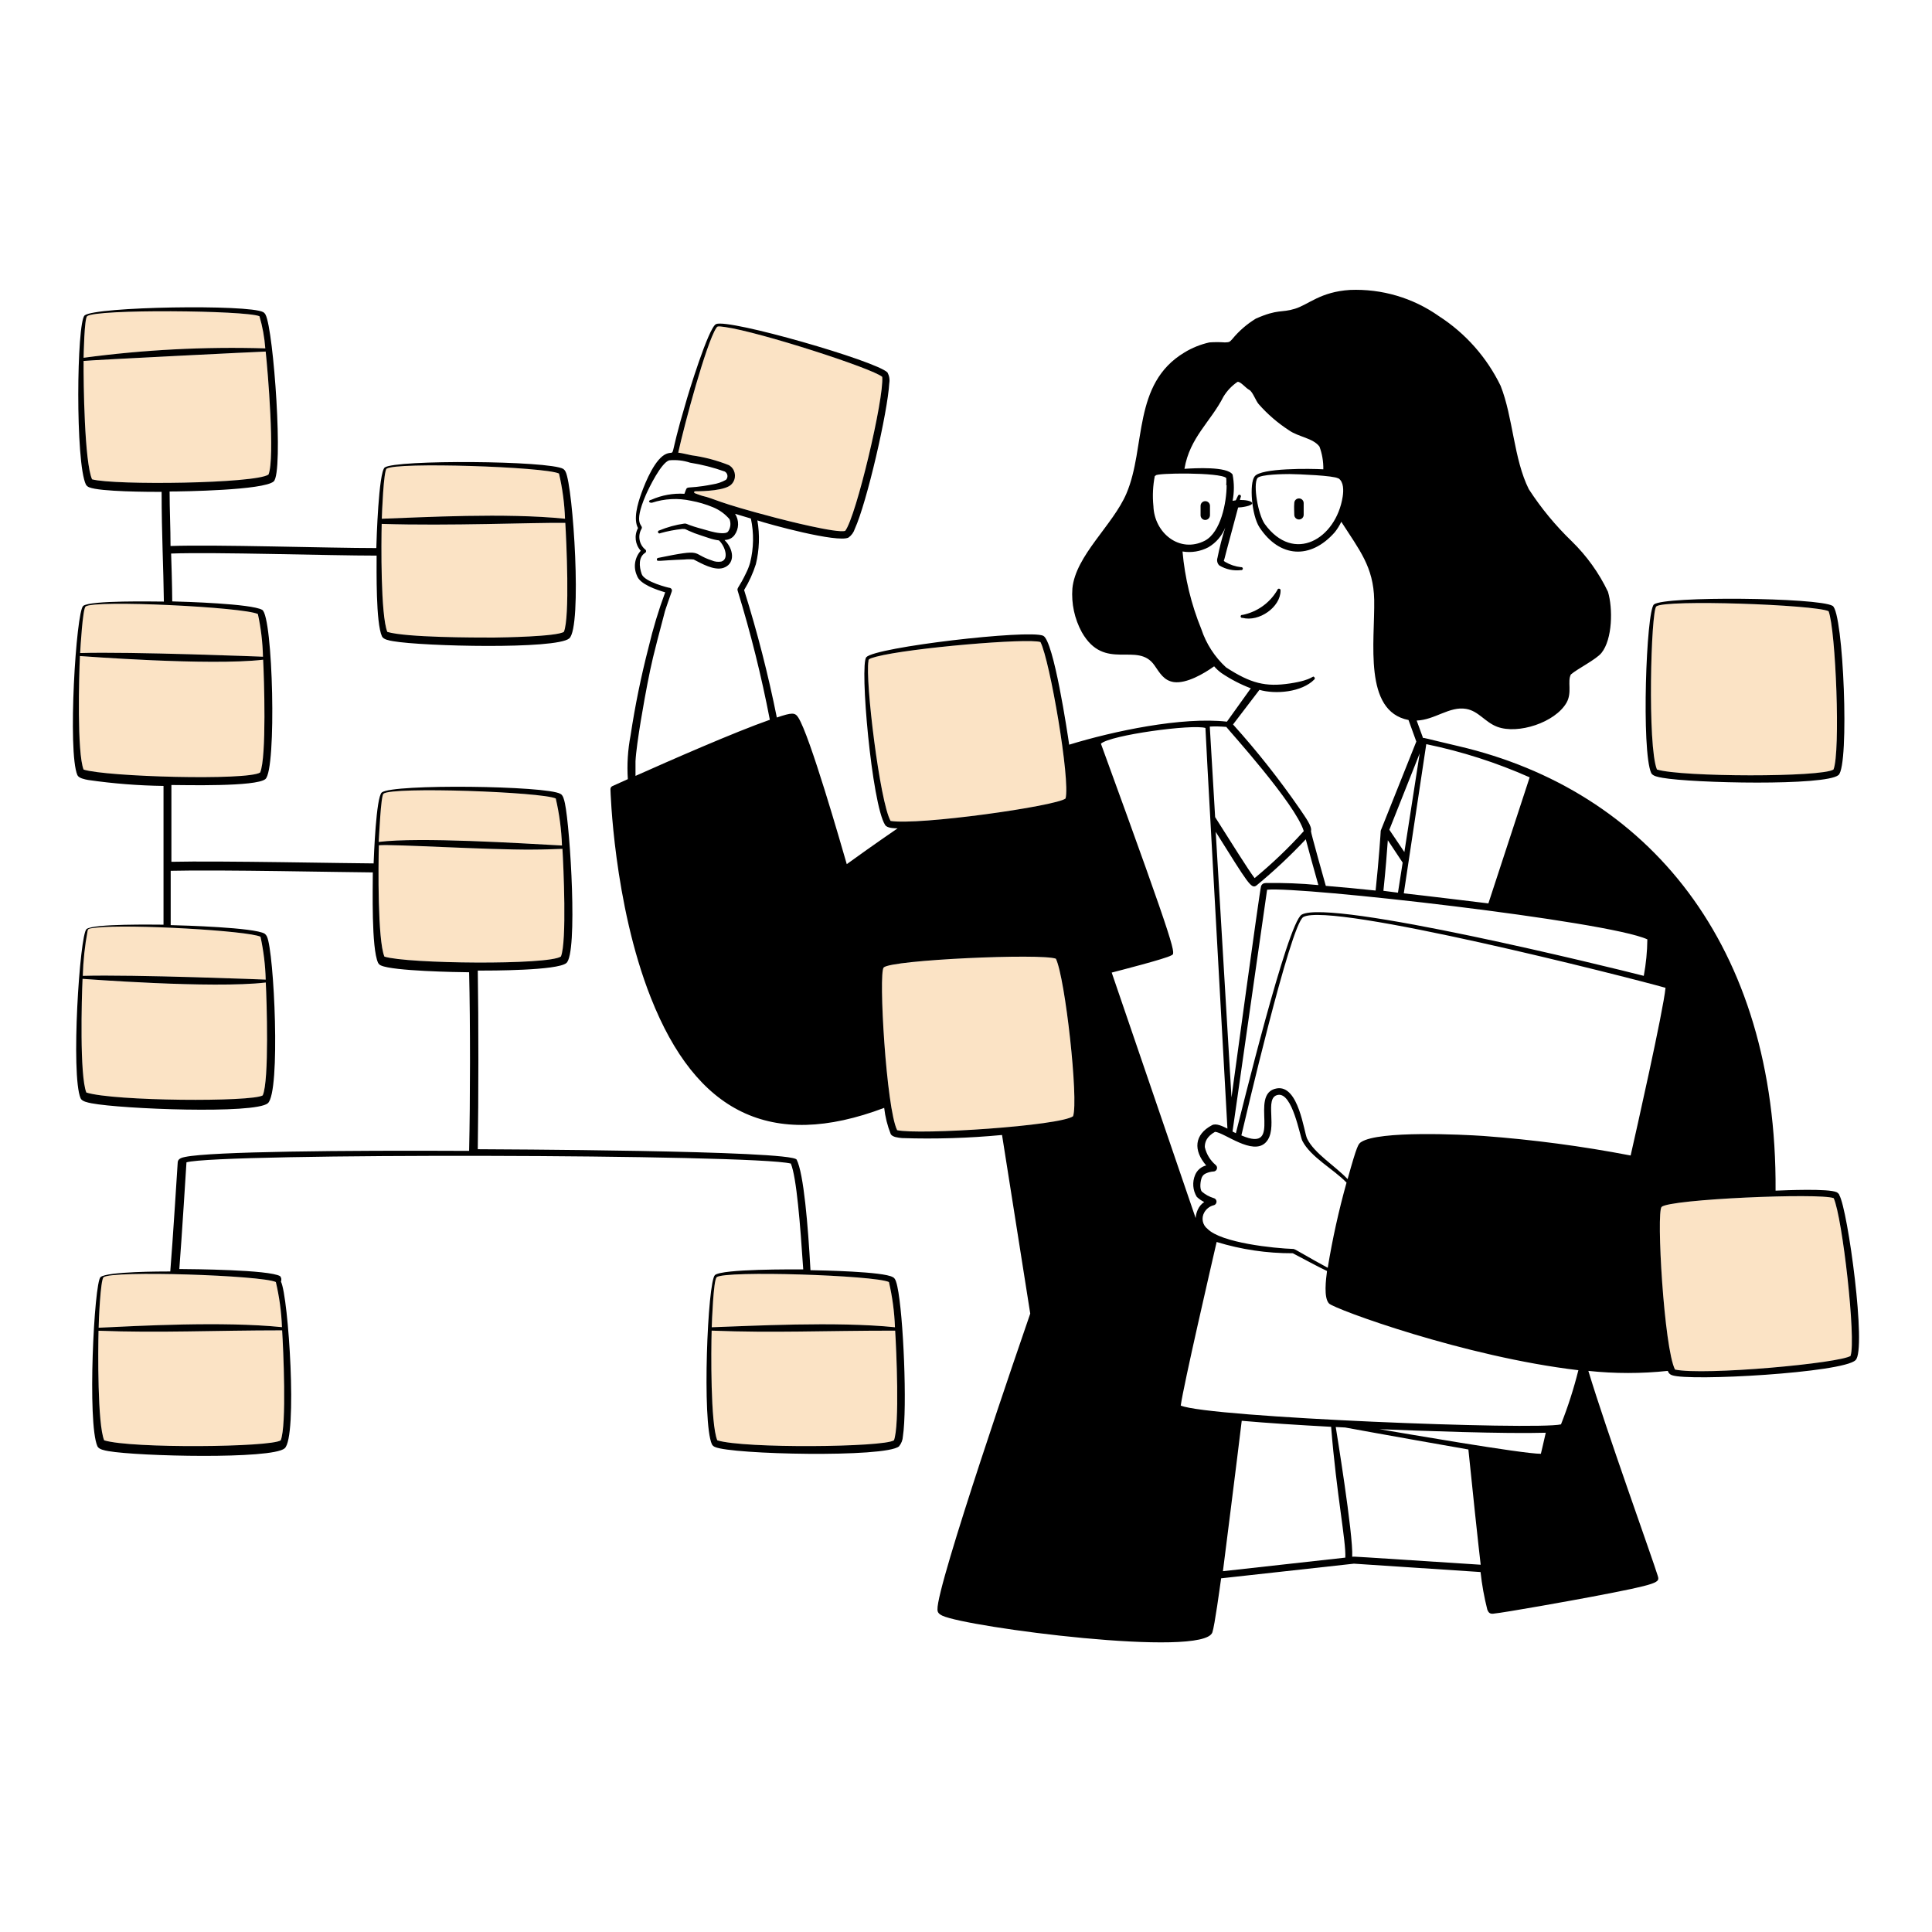 <svg xmlns="http://www.w3.org/2000/svg" id="_1._Estructura_de_tu_dominio" width="600" height="600" viewBox="0 0 600 600"><defs><style>.cls-1{fill:#fbe3c5;}.cls-1,.cls-2{stroke-width:0px;}.cls-2{fill:#000;}</style></defs><path class="cls-1" d="M32.15,396.66c-.96.79-1.52,13.84-1.52,15.68,12.2-.55,38.36-2.04,56.93-.18-.18-4.72-.82-9.41-1.9-14.01h0c-4.32-2.1-50.88-3.65-53.51-1.49Z"></path><path class="cls-1" d="M174.21,297.05c1.87-4.5.79-28.23.47-33.43-2.57.09-5.75.23-9.28.23-13.84.12-43.62-1.75-47.73-1.34-.18,6.1-.41,29.46,1.72,34.57,7.09,2.25,51,2.69,54.83-.03Z"></path><path class="cls-1" d="M221.01,413.24c-.18,6.07-.38,29.02,1.75,34.07,8.41,2.6,51.64,2.16,54.83,0v.09c1.87-4.55.76-28.79.41-34.16-22.6,0-37.34.76-56.99,0Z"></path><path class="cls-1" d="M277.94,412.19c-.17-4.73-.8-9.43-1.87-14.04-4.35-2.1-50.91-3.65-53.54-1.49v.09c-.96.79-1.46,13.9-1.49,15.44,11.88-.38,38.51-1.87,56.9,0Z"></path><path class="cls-1" d="M226.44,144.48c.21.13.4.27.58.44,1.56,1.43,1.67,3.84.24,5.4-1.72,2.04-8.76,2.25-11.39,2.25-.15,0-.28.11-.29.26-.06.32.18.35,2.45,1.14,4.41,1.02,3.65,1.81,22.98,6.86,2.54.67,19.01,4.88,21.49,4.03,3.42-4.44,12.09-41.13,11.5-47.82-3.04-2.66-38.07-13.95-48.78-15.47-2.57-.38-2.45-.18-2.77.32-3.12,4.85-9.78,29.57-11.79,38.68,1.46.18,2.92.58,4.12.82,4,.55,7.93,1.59,11.68,3.09Z"></path><path class="cls-1" d="M174.53,262.57c-.17-4.92-.82-9.8-1.93-14.6-4.23-2.04-50.83-3.74-53.51-1.49h0c-.85.79-1.34,13.31-1.49,14.98,12.73-1.58,44.26.44,56.93,1.11Z"></path><path class="cls-1" d="M82.4,108.2c-.25-3.38-.85-6.73-1.81-9.98-4.26-1.84-50.94-2.28-53.54,0-.85.76-1.05,11.85-1.08,12.9,18.7-2.5,37.57-3.48,56.43-2.92Z"></path><path class="cls-1" d="M82.51,109.19c-1.08,0-54.1,2.63-56.55,2.92-.06,6.89.26,31.47,2.63,36.76,6.95,1.9,50.88,1.34,54.8-1.49,2.04-5.11-.23-32.35-.88-38.19Z"></path><path class="cls-1" d="M153.34,198c2.6-.03,19.62-.29,21.78-1.78,1.9-4.47.76-28.67.44-33.84-10.54-.12-35.76.99-57.02.32v-.09c-.15,5.84-.35,28.52,1.75,33.63,6.07,1.75,26.77,1.75,33.05,1.75Z"></path><path class="cls-1" d="M569.41,238.99c2.19-5.37.73-43.15-1.52-49.16-4.2-2.04-50.86-3.71-53.51-1.49h0c-1.66,1.4-2.77,43.5.2,50.65,7.62,2.36,51.26,2.45,54.83,0Z"></path><path class="cls-1" d="M30.61,413.27c-.15,6.1-.35,28.96,1.75,34.04,8.5,2.6,51.73,2.16,54.83,0,1.9-4.58.79-28.73.44-34.16-21.08,0-38.19.85-57.02.12Z"></path><path class="cls-1" d="M29.82,288.09c-2.63.29-2.42.41-2.63.99-.86,4.62-1.36,9.29-1.49,13.98,15.62-.47,57.1,1.17,56.81,1.17-.12-4.47-.66-8.92-1.61-13.28v-.03c-3.74-1.87-40.64-4-51.09-2.83Z"></path><path class="cls-1" d="M81.67,203.95c-.09-4.46-.62-8.9-1.58-13.25-4.29-2.16-50.86-4.47-53.51-2.34-.91.7-1.61,12.73-1.69,14.45,15.5-.5,57.07,1.14,56.78,1.14Z"></path><path class="cls-1" d="M80.79,239.92c2.04-4.67,1.23-29.66.93-35.03-16.76,1.96-56.55-1.14-56.9-1.14-.29,6.25-.93,30.04,1.14,35.27,7.04,2.25,50.88,3.47,54.83.91Z"></path><path class="cls-1" d="M25.64,304c-.29,6.1-.93,30.07,1.17,35.3,8.52,2.72,51.59,2.98,54.8.88v-.03c2.01-4.53,1.23-29.66.93-35-16.7,1.96-56.61-1.14-56.9-1.14Z"></path><path class="cls-1" d="M175.47,161.1c-.16-4.73-.78-9.43-1.87-14.04-4.32-2.1-50.91-3.65-53.51-1.49v-.09c-.99.79-1.46,13.87-1.52,15.62,12.9-.44,38.19-1.9,56.9,0Z"></path><path class="cls-1" d="M419.94,483.48s0-.01,0-.02c-.04,0-.08.01-.15.02h.15Z"></path><path class="cls-1" d="M274.43,300.47c-1.66,1.61.82,43.91,4.17,50.51h-.12c7.01,1.58,50.8-1.34,54.77-4.32,1.72-5.11-2.42-42.77-5.34-48.9-4.41-1.72-51,.32-53.48,2.72Z"></path><path class="cls-1" d="M516.01,374.82c-1.66,1.61.76,43.88,4.17,50.51,8.85,1.93,51.73-1.99,54.65-4.32h-.12c1.72-4.99-2.51-42.8-5.25-48.9-4.35-1.69-50.94.29-53.45,2.72Z"></path><path class="cls-1" d="M330.92,247.98c1.52-5.72-4.88-42.89-7.79-48.58-3.85-1.31-40.52,1.81-50.97,4.53-2.45.67-2.45.85-2.45,1.37-1.08,5.84,3.53,43.79,6.86,49.63h-.12c8.7,1.49,51.5-4.55,54.48-6.95Z"></path><path class="cls-2" d="M397.28,182.82c-.27-.05-.54.13-.58.41-2.34,4.01-6.28,6.82-10.83,7.74-.25-.06-.5.09-.57.34-.06.25.09.5.34.57.08.02.16.02.23,0,5.14,1.34,11.82-3.33,11.82-8.47.05-.27-.13-.54-.41-.58Z"></path><path class="cls-2" d="M516.22,241.55c9.52,1.69,50.77,2.57,54.74-.85,3.47-2.92,1.55-50.62-1.84-52.55-4.38-2.6-52.14-3.09-55.47-.44-2.42,2.01-3.94,45.63-.85,52.37.47.96,2.25,1.26,3.42,1.46ZM514.38,188.33h0c2.66-2.22,49.31-.55,53.51,1.49,2.25,6.01,3.71,43.79,1.52,49.16-3.56,2.45-47.21,2.36-54.83,0-2.98-7.15-1.87-49.25-.2-50.65Z"></path><path class="cls-2" d="M374.31,161.48c.8-.02,1.44-.66,1.46-1.46v-2.92c0-.81-.65-1.46-1.46-1.46s-1.46.65-1.46,1.46v2.92c0,.81.65,1.46,1.46,1.46Z"></path><path class="cls-2" d="M403.41,161.33c.81,0,1.46-.65,1.46-1.46v-3.62c0-.81-.65-1.46-1.46-1.46s-1.46.65-1.46,1.46c-.12,1.26,0,2.72,0,3.62,0,.81.65,1.46,1.46,1.46Z"></path><path class="cls-2" d="M571.22,371.06c-.19-.33-.46-.6-.79-.79-2.51-1.23-16.17-.61-19.01-.5.5-76.58-39.85-124.34-98.41-138.03-10.74-2.51-10.77-2.69-11.06-2.51l-1.99-5.46c5.61-.18,10.19-4.5,15.33-3.62,3.88.64,5.84,4.09,9.66,5.55,6.48,2.45,18.01-1.31,21.55-7.47,1.81-3.21.2-6.54,1.34-8.76,2.04-1.78,7.85-4.64,9.52-6.71,3.42-4.26,3.56-13.81,2.01-18.98-2.79-5.85-6.6-11.15-11.24-15.68-5.05-4.87-9.53-10.29-13.34-16.17-4.7-9.37-4.88-22.33-8.76-32.11-4.28-8.83-10.9-16.31-19.15-21.63-8.05-5.69-17.76-8.55-27.62-8.15-9.2.58-12.79,4.5-17.08,5.84-4.29,1.34-5.2,0-12.17,3.07-2.77,1.69-5.24,3.83-7.3,6.34-.88.93-.82.99-2.31,1.05-1.6-.12-3.21-.12-4.82,0-2.73.61-5.35,1.66-7.74,3.12-16.26,9.75-11.88,29.37-18.01,43.79-4.17,9.81-15.79,19.24-16.79,29.49-.35,4.71.66,9.42,2.92,13.58,7.09,12.47,17.28,2.69,22.57,10.31,1.66,2.39,2.92,4.73,6.01,5.2,3.94.53,9.31-2.6,12.52-4.9.67.79,1.44,1.49,2.28,2.1,2.85,1.92,5.9,3.51,9.11,4.73l-7.42,10.36c-13.9-1.58-35.24,2.92-48.99,7.15-.5-3.5-4.82-32.43-8.09-33.84-4.53-1.99-52.02,3.53-54.91,6.66-2.13,2.28,1.69,45.63,5.84,52.11.61.99,2.72,1.02,3.88,1.05-6.83,4.67-13.43,9.4-15.79,11.12-1.84-6.36-11.5-40.02-15.06-45.54-1.02-1.61-1.96-1.58-6.66,0-2.68-13.37-6.07-26.58-10.16-39.59,1.53-2.52,2.76-5.22,3.65-8.03,1.09-4.45,1.25-9.09.47-13.6,3.56,1.2,24.84,7.04,28.29,5.34.93-.66,1.61-1.6,1.96-2.69,3.77-8.23,10.22-36.35,10.71-45.25.2-1.14,0-2.32-.55-3.33-3.42-3.56-49.37-16.79-53.25-15.03-2.36,1.08-8.76,22.07-9.43,24.55-5.58,18.71-2.74,14.6-5.84,15.68-3.56,1.26-6.63,8.76-7.88,12.23-1.26,3.47-2.57,8.15-1.08,10.89-1.24,2.29-.9,5.11.85,7.04-1.9,2.12-2.36,5.16-1.17,7.74.85,2.66,6.13,4.41,8.76,5.17-2.07,5.59-3.8,11.3-5.17,17.11-2.33,9.01-4.19,18.13-5.58,27.33-.86,4.47-1.15,9.03-.85,13.58l-4.79,2.16c-.38.17-.62.55-.61.96,0,0,.91,35.38,12.55,64.78,14.07,35.59,37.22,47.5,72.46,34.19.32,2.79,1,5.53,2.04,8.15.53.93,2.31,1.11,3.5,1.23,10.36.34,20.74.02,31.06-.96l8.76,55.47c-2.36,6.83-29.19,84.66-28.81,91.9,0,.76.29,1.34,1.55,1.93,7.74,3.59,81.04,13.17,83.82,5.17.7-1.96,2.39-14.42,2.72-16.79l41.25-4.55,39.32,2.6c.42,3.94,1.13,7.84,2.1,11.68.35.88.76,1.34,1.78,1.26,3.88-.38,24.58-4.12,30.3-5.2,21.95-4.15,21.46-4.5,20.82-6.66-1.55-5.11-15.91-44.96-21.52-63.55,8.2.87,16.47.87,24.67,0,.18.64.68,1.15,1.31,1.34,5.34,1.96,53.07-.76,56.99-4.67,3.53-3.12-2.39-46.86-5.05-51.29h0ZM222.44,101.89c.32-.5.2-.7,2.77-.32,10.71,1.52,45.75,12.82,48.78,15.47.58,6.69-8.09,43.38-11.5,47.82-2.48.85-18.95-3.36-21.49-4.03-19.33-5.05-18.57-5.84-22.98-6.86-2.28-.79-2.51-.82-2.45-1.14.02-.15.14-.26.29-.26,2.63,0,9.66-.2,11.39-2.25,1.43-1.56,1.32-3.98-.24-5.4-.18-.16-.37-.31-.58-.44-3.75-1.5-7.67-2.54-11.68-3.09-1.2-.23-2.66-.64-4.12-.82,2.01-9.11,8.67-33.84,11.79-38.68ZM197.36,240.97h0v-4.53c.26-5.55,2.92-20.11,3.71-24.11,1.28-6.48,1.58-7.94,5.31-22.01,0-.38,2.25-6.66,2.25-6.66.16-.42-.06-.89-.48-1.05-.03-.01-.07-.02-.1-.03-.32,0-7.91-1.87-8.76-4.29s-1.02-5.34,1.11-6.63c.27-.2.34-.58.14-.86-.04-.05-.08-.1-.14-.14-1.93-1.58-2.41-4.34-1.14-6.48.67-1.37-2.92-.7,1.34-10.54,1.08-2.42,4.73-9.87,7.21-10.68,2.2-.21,4.42.03,6.51.73,3.66.58,7.26,1.5,10.74,2.74.8.43,1.09,1.42.67,2.21-.07.13-.16.25-.26.36-1.28.73-2.69,1.21-4.15,1.43-9.2,1.81-7.56-.2-8.76,2.92-3.51-.21-7.02.42-10.25,1.84-1.26.26-.73,1.08.18.93,3.91-1.28,8.09-1.49,12.12-.61,2.33.43,4.61,1.1,6.8,2.01,1.99.81,3.75,2.08,5.14,3.71.5,1.25.35,2.68-.41,3.8-.7,1.08-4.09.35-5.37,0-1.75-.53-3.59-.96-5.31-1.52-2.42-.76-2.16-.96-2.92-.91-2.68.38-5.3,1.1-7.79,2.13-.26.03-.44.26-.41.52.03.26.26.44.52.41.08,0,.15-.04.21-.08,2.24-.63,4.52-1.07,6.83-1.31,1.31,0,.47,0,3.77,1.31,1.49.55,2.92.99,4.5,1.52,1.01.35,2.06.59,3.12.73,1.87,1.75,3.21,5.84.7,6.57-.99.17-2,.05-2.92-.35-6.69-2.19-2.16-3.77-16.67-.79-.25.03-.43.25-.41.5,0,.76.5.29,8.52,0,.97-.1,1.95-.1,2.92,0,2.51,1.28,6.25,3.47,9.14,2.63,3.53-1.14,3.42-5.05,1.14-7.91-.82-.99-.91-.7-.2-.82,1.04-.11,1.98-.65,2.6-1.49,1.42-1.95,1.48-4.57.18-6.6l4.9,1.46c.97,4.52.89,9.21-.23,13.69-.31,1.1-.72,2.16-1.23,3.18-2.13,4.5-2.92,4.64-2.66,5.49,4.06,13.19,7.4,26.59,10.01,40.14-11.01,3.85-31.18,12.73-41.72,17.43ZM396.87,340.03c4.53-.82,6.8,12.79,7.59,14.28,2.63,5.11,9.69,8.76,13.72,12.96-2.43,8.7-4.38,17.53-5.84,26.45-5.84-3.12-10.16-5.84-10.6-5.84-6.1-.2-22.48-1.9-26.74-6.25-1.57-1.21-1.99-3.4-.99-5.11.63-1.11,1.68-1.91,2.92-2.22.61-.15.98-.77.84-1.38-.1-.42-.44-.75-.86-.84h0c-1.34-.41-2.59-1.09-3.65-2.01-.76-.82-.5-3.3,0-4.47.27-.57.75-1.01,1.34-1.23.71-.31,1.47-.5,2.25-.55.63-.01,1.13-.54,1.11-1.16,0-.33-.16-.64-.41-.85-1.71-1.44-2.9-3.4-3.39-5.58,0-1.61.61-3.27,3.18-4.73,2.92.23,11.68,7.47,15.74,3.3,4.06-4.17-.73-13.95,3.8-14.77ZM382.77,351.41c4.61-32.43,10.74-74.97,10.74-75.09,9.96-1.14,105.86,9.72,118.09,15.41-.04,3.8-.41,7.59-1.11,11.33-10.01-2.57-97.36-24.06-106.24-19.01-4.44,2.57-19.03,62.47-20.44,67.88l-1.05-.53ZM382.45,340.81c-1.75-29.19-3.56-59.93-4.9-82.47,10.16,16.2,11.04,17.81,12.64,16.67,5.41-4.45,10.53-9.25,15.33-14.36.88,3.24,2.28,8.52,3.91,14.22-5.42-.52-10.87-.73-16.32-.64-.7,0-1.28.35-1.49,1.02-.5,1.87-8.76,62.59-9.17,65.57ZM429.63,276.65c.67-6.34,1.14-12.35,1.37-15.71h0s4.61,6.95,4.61,6.95l-1.46,9.34-4.53-.58ZM442.94,231.1c11.04,2.28,21.81,5.73,32.11,10.31-.44,1.37-6.07,18.6-12.82,39.15-3.09-.38-20.82-2.54-26.27-3.12l6.98-46.33ZM440.9,233.96l-4.76,30.65c-1.99-2.92-3.94-5.84-4.67-6.92l9.43-23.73ZM415.7,148.57c1.63,1.11,1.58,3.77,1.28,5.69-2.04,13.05-15.12,20.96-24.2,8.47-2.07-2.92-3.68-12.2-2.28-14.25.93-1.2,8.47-1.26,9.98-1.26,2.8.03,13.75.47,15.09,1.34h.12ZM358.19,157.07c-.3-3.08-.15-6.19.44-9.23l.29-.15c-.47-.82,20.06-1.08,21.9.76.06.74.06,1.48,0,2.22h.12c0,5.49-1.84,14.6-6.71,17.22-7.85,4.09-15.82-2.39-16.03-10.83ZM391.09,214.23c5.05,1.46,13.2.76,17.11-3.24.17-.18.17-.46,0-.64-.67-.82,0,.76-7.59,1.9-7.59,1.14-12.17,0-19.85-4.99-3.53-3.24-6.17-7.33-7.68-11.88-3.14-7.7-5.11-15.83-5.84-24.11,2.75.45,5.57-.01,8.03-1.31,2.39-1.4,4.24-3.56,5.25-6.13-.99,3.09-1.79,6.22-2.42,9.4-.28.83-.06,1.75.55,2.36,2.02,1.23,4.4,1.75,6.74,1.46.25.06.5-.09.57-.34.06-.25-.09-.5-.34-.57-.08-.02-.16-.02-.23,0-1.73-.19-3.4-.75-4.9-1.63-.67-.47-.38-.18-.18-1.14.2-.96,4-14.89,4.2-15.76.91,0,4.35-.47,4.35-1.31s-2.74-1.08-3.77-1.02c0-.38.18-.7.26-.99.1-.24-.02-.52-.26-.61-.24-.1-.52.02-.61.26-1.02,1.99-.32,1.26-1.69,1.61.53-2.7.53-5.47,0-8.17-1.66-2.57-11.68-1.99-14.95-1.78,1.66-9.78,8.15-14.6,12.12-22.42,1.11-1.82,2.59-3.38,4.35-4.58.88-.23,2.6,1.96,3.65,2.48,1.05.53,2.04,3.42,2.92,4.41,2.75,3.14,5.93,5.88,9.43,8.15,2.92,2.07,7.47,2.39,9.46,5.05.84,2.26,1.24,4.66,1.2,7.06-3.77-.23-19.47-.47-21.34,2.22-1.69,2.16-.96,12.03,1.52,15.82,6.25,9.46,15.85,10.04,23.36,1.52.81-1.01,1.49-2.1,2.04-3.27,5.61,8.76,10.01,13.98,10.22,24.26.23,13.02-3.44,34.59,10.66,37.31l2.42,6.69c-11.68,29.37-11.06,27.53-11.06,27.82s-.55,8.76-1.58,18.45c-5.61-.58-10.83-1.08-15.47-1.46-.35-1.2-4.7-16.67-4.61-16.99.44-1.46-1.75-4.32-3.44-6.86-6.35-9.19-13.28-17.97-20.76-26.27l8.17-10.71ZM380.7,225.73h.12c.5.76,21.52,23.88,24.08,32.38-4.72,5.24-9.83,10.11-15.27,14.6-1.96-2.57-7.24-11.04-12.26-18.95-.91-15.27-1.52-25.89-1.66-28.11,1.63-.12,3.47-.03,4.99.09ZM276.45,254.93h.12c-3.33-5.84-7.94-43.79-6.86-49.63,0-.53,0-.7,2.45-1.37,10.45-2.72,47.12-5.84,50.97-4.53,2.92,5.69,9.31,42.86,7.79,48.58-2.98,2.39-45.78,8.44-54.48,6.95ZM333.26,346.65c-3.97,2.98-47.76,5.9-54.77,4.32h.12c-3.36-6.6-5.84-48.9-4.17-50.51,2.48-2.39,49.07-4.44,53.48-2.72,2.92,6.13,7.06,43.79,5.34,48.9ZM345.26,302.04c2.1-.55,16.76-4.29,18.51-5.34,1.26-.73,2.69,1.63-21.87-65.74,2.92-2.69,28.43-6.13,32.46-4.88,0,1.61,3.82,69.74,6.83,124.42-1.43-.7-3.5-1.78-4.82-1.05-5.49,2.92-5.84,7.77-1.78,12.49-1.54.38-2.8,1.46-3.42,2.92-.95,2.22-.76,4.77.5,6.83.68.65,1.46,1.19,2.31,1.61-.87.58-1.56,1.4-1.99,2.36-.38.83-.61,1.72-.67,2.63l-26.07-76.25ZM379.79,487.95c.18-1.4,4.47-35.24,5.84-46.71,7.94.7,17.52,1.31,27.76,1.87,1.69,21.05,4.67,35.59,4.41,40.61h.12s-38.13,4.23-38.13,4.23ZM419.94,483.47s0,.01,0,.02h-.15c.06,0,.11-.01.15-.02.4-6.69-5.08-40.01-5.11-40.3l2.92.15c9.93,1.84,35.5,6.36,38.27,6.83.93,9.4,3.27,31.3,3.82,35.79-41.34-2.66-39.18-2.58-39.91-2.47ZM478.53,451.49c-5.87,0-43.79-6.57-50.15-7.65,12.49.53,39.35,1.49,51.67,1.11-.85,3.68-1.37,6.01-1.52,6.54ZM484.78,442.35c-7.82,1.84-109.39-2.13-118.09-5.84.91-6.54,9.43-43.29,11.15-50.8,7.66,2.35,15.63,3.53,23.65,3.5,2.92,1.52,7.74,4.15,10.63,5.52-.32,2.48-1.11,8.35.64,10.1s42.07,16.55,77.42,20.7c-1.43,5.72-3.23,11.34-5.4,16.82ZM460.66,352.78c-6.54-.44-32.49-1.72-37.95,1.9-.85.58-1.2.7-4.2,11.5-3.88-4.12-10.39-8-12.58-12.58-.99-2.01-2.6-16.73-9.4-15.59-9.17,1.55,2.54,20.44-11.01,14.6.88-3.71,15.24-65.54,19.24-67.82,8.47-4.82,100.81,18.68,112.48,21.98-.67,7.12-9.25,45.13-10.83,52.08-15.12-2.91-30.39-4.93-45.75-6.07ZM574.72,421.01h.12c-2.92,2.34-45.81,6.25-54.65,4.32-3.42-6.63-5.84-48.9-4.17-50.51,2.51-2.42,49.1-4.41,53.45-2.72,2.74,6.1,6.98,43.91,5.25,48.9Z"></path><path class="cls-2" d="M277.27,396.63c-2.92-1.75-22.16-2.1-25.57-2.16-.76-13.93-2.1-30.01-4.29-34.33-1.43-2.92-95.78-3.21-99.03-3.24.23-15.71.26-39.65,0-55.47,4.12,0,24.67,0,27.5-2.34,3.62-2.92,1.2-41.89-.44-49.63-.23-1.05-.58-2.57-1.4-2.92-4.26-2.54-52.08-3.15-55.47-.44-1.78,1.49-2.45,19.74-2.54,22.04-6.69,0-48.02-.85-62.8-.5v-23.85c3.82,0,26.27.61,29.19-1.84,3.53-2.92,2.36-50.62-.99-52.55-3.36-1.93-24.32-2.54-27.94-2.63,0-4.15-.32-14.6-.35-14.86,13.52-.5,49.13.64,63.82.64,0,4.58-.26,20.9,1.66,25.08.47.99,2.25,1.28,3.42,1.49,9.28,1.63,50.68,2.6,54.74-.85,4.06-3.44,1.23-47.09-1.14-51.79-.16-.34-.4-.63-.7-.85-4.41-2.6-52.17-2.92-55.47-.44-1.9,1.61-2.54,22.51-2.6,25.02-14.92,0-50.01-1.14-63.91-.64,0-5.63-.29-11.33-.29-16.93,4.15,0,29.19-.38,32.32-3.12,3.12-2.74,0-46.97-2.51-51.76-.16-.34-.41-.62-.73-.82-4.44-2.48-52.2-1.72-55.47,1.02-2.48,2.16-2.92,45.81.41,52.55.23.38.58.66.99.82,3.33,1.4,18.86,1.43,22.51,1.43,0,13.05.58,23.65.7,34.07-2.92,0-22.83-.44-25.05,1.34-2.22,1.78-4.9,45.4-1.81,52.55.44.96,2.22,1.31,3.39,1.52,7.74,1.12,15.54,1.73,23.36,1.84v43.09c-2.77,0-21.78-.35-23.91,1.37-2.13,1.72-4.93,45.4-1.84,52.55.44.99,2.22,1.31,3.39,1.55,9.46,1.81,50.68,3.39,54.74,0,4.06-3.39,1.96-47.15-.26-51.79-.16-.35-.4-.65-.7-.88-3.18-1.93-25.31-2.57-29.19-2.66v-16.87c15.12-.38,54.77.47,62.77.5,0,4.93-.47,23.53,1.63,28.06.19.39.53.7.93.85,3.77,1.72,23.36,2.07,27.35,2.1.38,15.88.35,39.88,0,55.47-39.24-.2-79.93.2-88.14,1.87-.88.18-2.31.47-2.36,1.69,0,0-1.58,25.22-2.31,33.89-2.6,0-19.68,0-21.66,1.75-1.99,1.75-4.17,45.48-.96,52.55.44.96,2.22,1.28,3.39,1.49,9.31,1.63,50.68,2.6,54.74-.85,4.06-3.44,1.2-47.18-1.14-51.79.24-.57.14-1.22-.26-1.69-3.36-2.01-27.33-2.19-31.3-2.22.7-8.76,2.22-33.13,2.22-33.13,9.98-2.92,176.07-2.57,187.69.38,1.78,4.26,2.92,18.89,3.85,32.87-2.92,0-25.11-.18-27.41,1.75s-4.06,45.75-.96,52.55c.2.39.55.69.96.85,5.17,2.34,52.96,3.39,57.16-.2.72-.88,1.14-1.96,1.2-3.09,1.37-8.87.18-37.78-1.72-46.53-.23-1.05-.55-2.57-1.4-2.92ZM120.09,145.48v.09c2.6-2.16,49.19-.61,53.51,1.49,1.08,4.61,1.71,9.31,1.87,14.04-18.71-1.9-44-.44-56.9,0,.06-1.75.53-14.83,1.52-15.62ZM118.54,162.61v.09c21.25.67,46.48-.44,57.02-.32.32,5.17,1.46,29.37-.44,33.84-2.16,1.49-19.18,1.75-21.78,1.78-6.28,0-26.98,0-33.05-1.75-2.1-5.11-1.9-27.79-1.75-33.63ZM27.04,98.21c2.6-2.28,49.28-1.84,53.54,0,.96,3.25,1.56,6.6,1.81,9.98-18.86-.56-37.73.42-56.43,2.92.03-1.05.23-12.14,1.08-12.9ZM28.59,148.86c-2.36-5.28-2.69-29.87-2.63-36.76,2.45-.29,55.47-2.92,56.55-2.92.64,5.84,2.92,33.08.88,38.19-3.91,2.83-47.85,3.39-54.8,1.49ZM26.58,188.36c2.66-2.13,49.22.18,53.51,2.34.95,4.36,1.48,8.8,1.58,13.25.29,0-41.28-1.63-56.78-1.14.09-1.72.79-13.75,1.69-14.45ZM81.61,340.14v.03c-3.21,2.1-46.27,1.84-54.8-.88-2.1-5.23-1.46-29.19-1.17-35.3.29,0,40.2,3.09,56.9,1.14.29,5.34,1.08,30.48-.93,35ZM80.91,290.92v.03c.95,4.37,1.49,8.81,1.61,13.28.29,0-41.19-1.63-56.81-1.17.13-4.69.63-9.37,1.49-13.98.2-.58,0-.7,2.63-.99,10.45-1.17,47.35.96,51.09,2.83ZM25.96,239.01c-2.07-5.23-1.43-29.02-1.14-35.27.35,0,40.14,3.09,56.9,1.14.29,5.37,1.11,30.36-.93,35.03-3.94,2.57-47.79,1.34-54.83-.91ZM87.18,447.31c-3.09,2.16-46.33,2.6-54.83,0-2.1-5.08-1.9-27.94-1.75-34.04,18.83.73,35.94-.12,57.02-.12.35,5.43,1.46,29.57-.44,34.16ZM85.67,398.15h0c1.08,4.6,1.72,9.29,1.9,14.01-18.57-1.87-44.72-.38-56.93.18,0-1.84.55-14.89,1.52-15.68,2.63-2.16,49.19-.61,53.51,1.49ZM119.09,246.49h0c2.69-2.25,49.28-.55,53.51,1.49,1.11,4.79,1.76,9.68,1.93,14.6-12.67-.67-44.2-2.69-56.93-1.11.15-1.66.64-14.19,1.49-14.98ZM119.38,297.08c-2.13-5.11-1.9-28.46-1.72-34.57,4.12-.41,33.89,1.46,47.73,1.34,3.53,0,6.71-.15,9.28-.23.32,5.2,1.4,28.93-.47,33.43-3.82,2.72-47.73,2.28-54.83.03ZM222.53,396.75v-.09c2.63-2.16,49.19-.61,53.54,1.49,1.07,4.61,1.7,9.31,1.87,14.04-18.39-1.87-45.02-.38-56.9,0,.03-1.55.53-14.66,1.49-15.44ZM277.59,447.4v-.09c-3.18,2.16-46.42,2.6-54.83,0-2.13-5.05-1.93-28-1.75-34.07,19.65.76,34.39,0,56.99,0,.35,5.37,1.46,29.6-.41,34.16Z"></path></svg>
